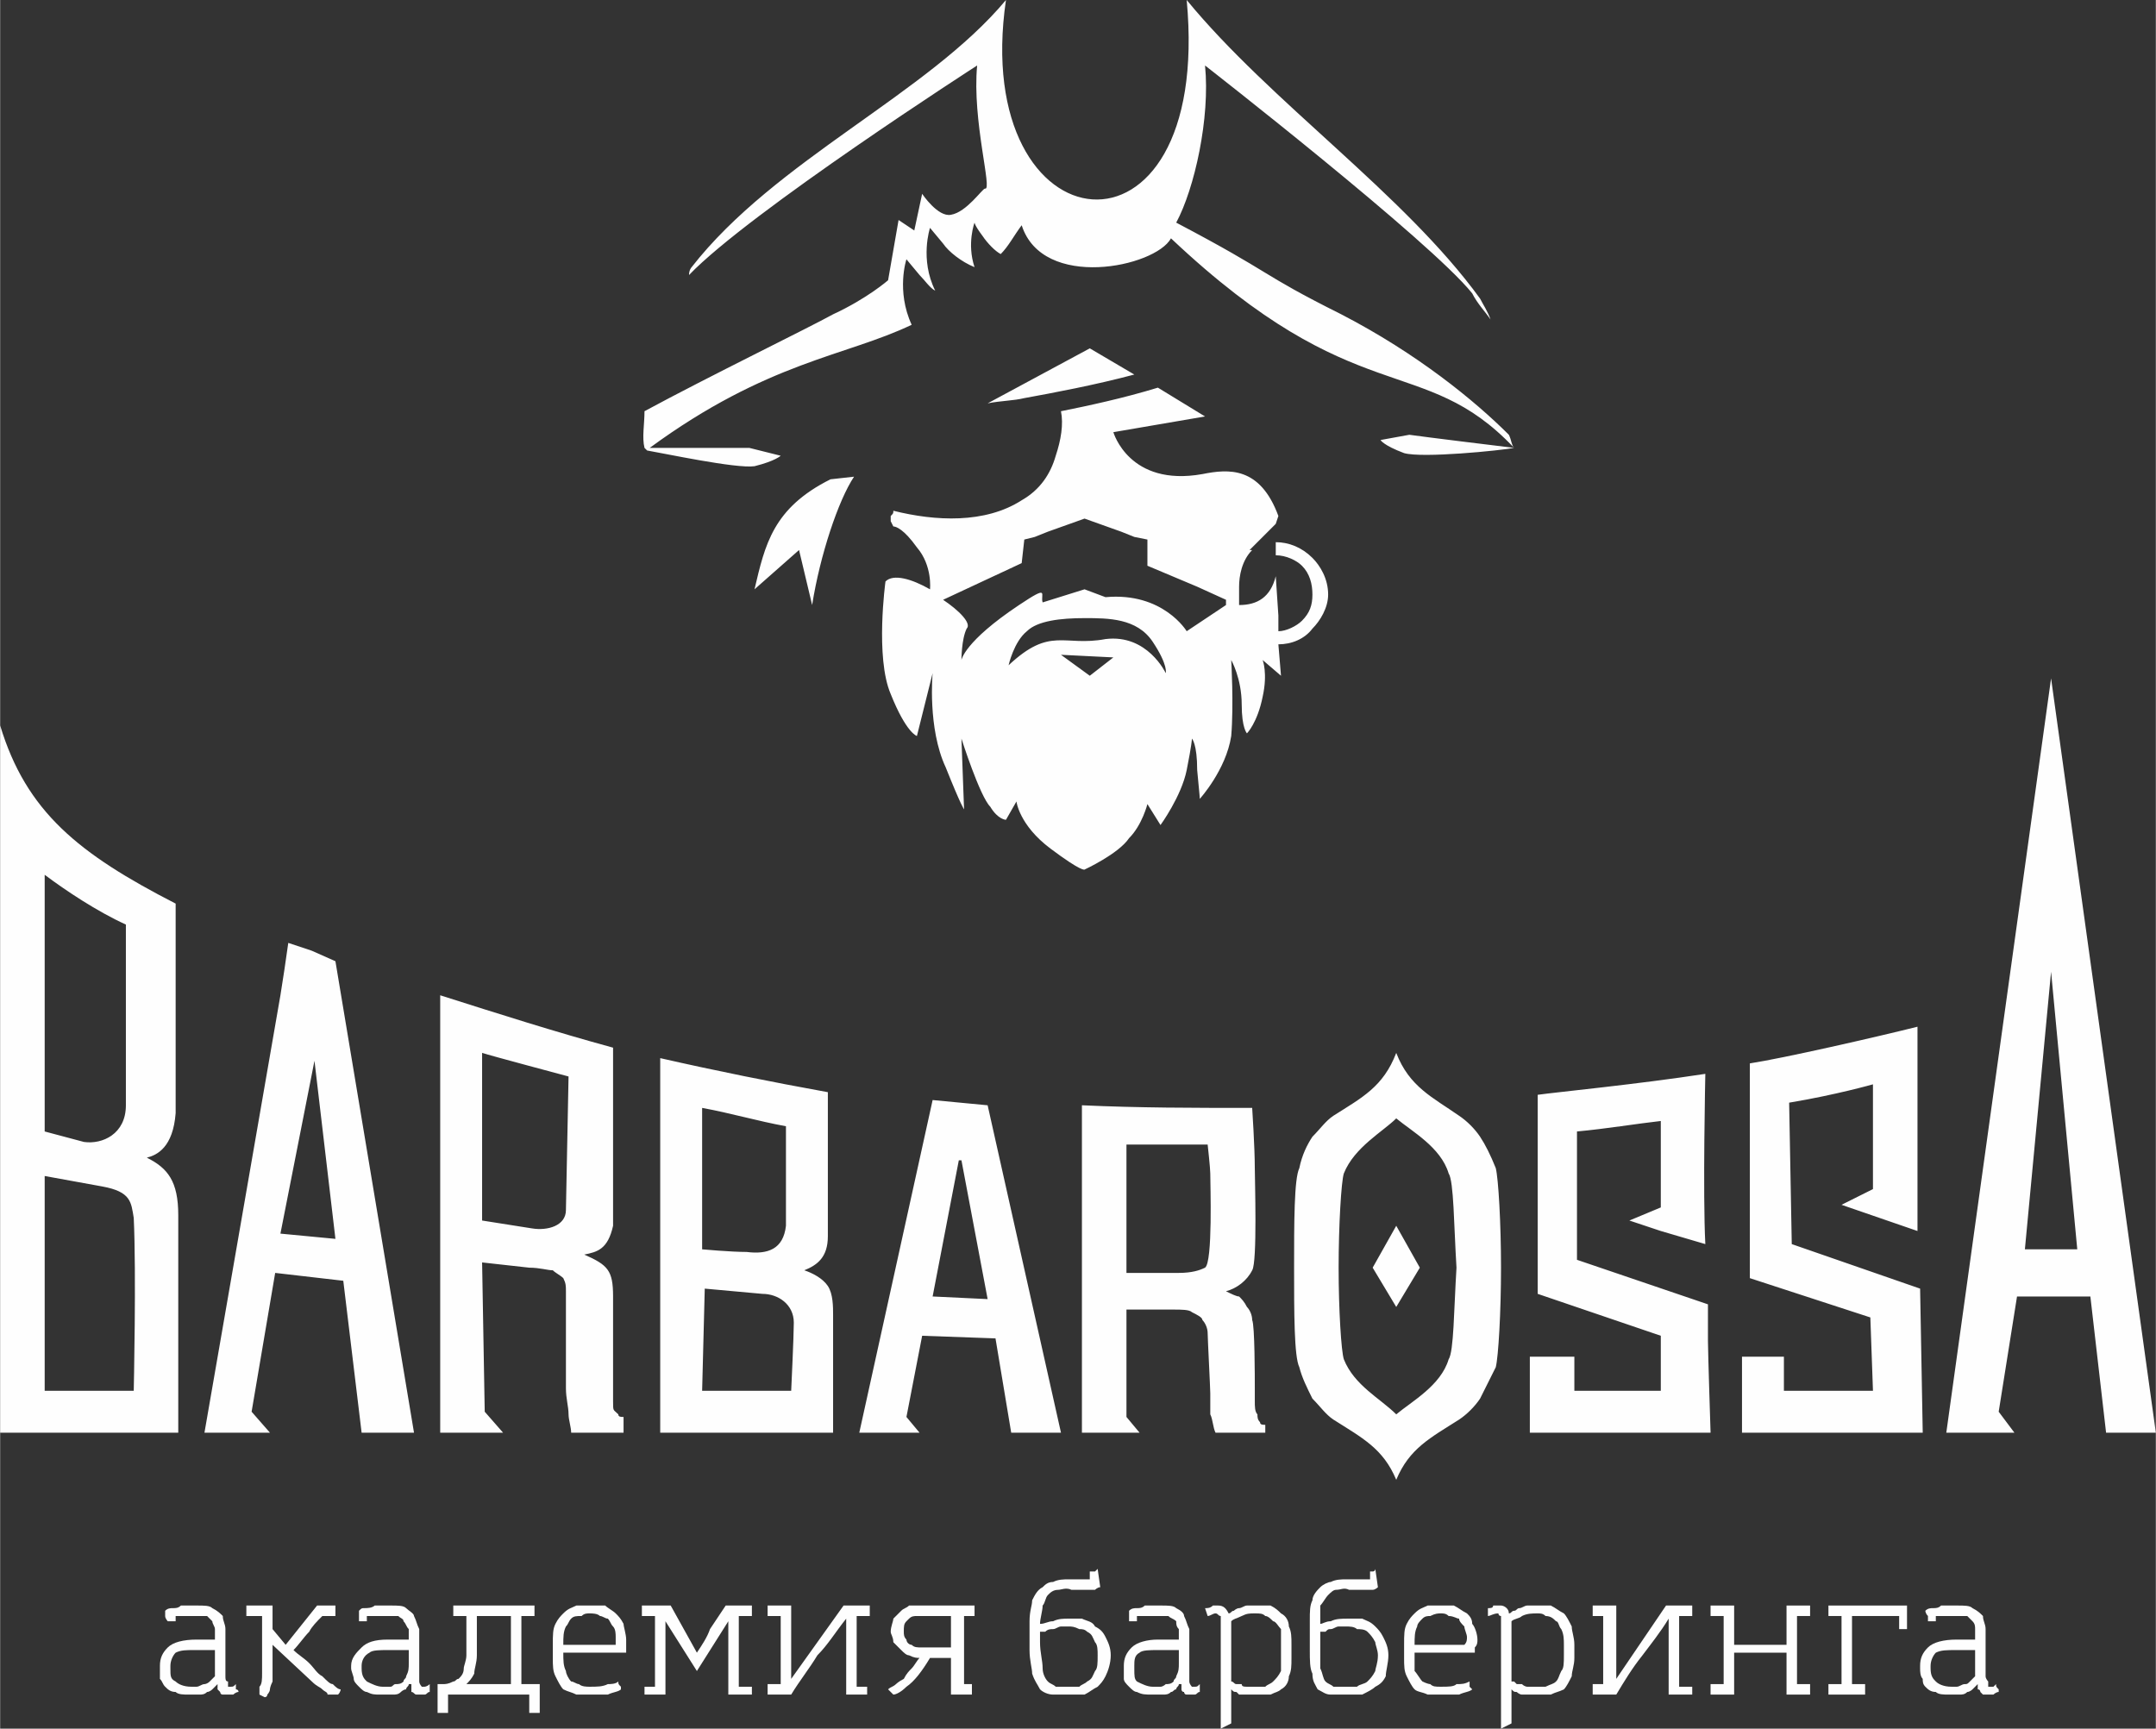 <?xml version="1.0" encoding="UTF-8"?> <!-- Creator: CorelDRAW X7 --> <svg xmlns="http://www.w3.org/2000/svg" xmlns:xlink="http://www.w3.org/1999/xlink" xml:space="preserve" width="72.847mm" height="58.411mm" style="shape-rendering:geometricPrecision; text-rendering:geometricPrecision; image-rendering:optimizeQuality; fill-rule:evenodd; clip-rule:evenodd" viewBox="0 0 823 660"><rect x="0" y="0" width="823" height="660" fill="#333333" stroke="none"/> <defs> <style type="text/css"> <![CDATA[ .fil0 {fill:#FEFEFE} .fil1 {fill:#FEFEFE;fill-rule:nonzero} ]]> </style> </defs> <g id="Слой_x0020_1">  <path class="fil0" d="M340 198l0 1 1 2c1,0 4,1 9,8 6,7 5,16 5,16l0 0 0 0c-7,-4 -14,-6 -17,-3 0,0 -4,29 2,43 6,15 10,16 10,16l6 -24c0,0 -2,21 5,36 6,15 7,16 7,16l-1 -27c0,0 7,22 11,26 3,5 6,5 6,5l4 -7c0,0 1,9 13,18 12,9 13,8 13,8 0,0 13,-6 17,-12 5,-5 7,-13 7,-13l5 8c0,0 8,-11 10,-21 2,-10 2,-12 2,-12 0,0 2,2 2,12 1,10 1,11 1,11 0,0 10,-11 12,-24 1,-12 0,-29 0,-29 0,0 4,7 4,17 0,9 2,11 2,11 0,0 4,-4 6,-14 2,-9 0,-14 0,-14l7 6 -1 -12c5,0 10,-2 13,-6 3,-3 6,-8 6,-13 0,-6 -3,-11 -6,-14 -4,-4 -9,-6 -14,-6l0 0 0 5 0 0c4,0 8,2 10,4 3,3 4,7 4,11 0,4 -1,7 -4,10 -2,2 -6,4 -9,4l0 -6 -1 -15c-2,8 -7,11 -14,11 0,-2 0,-3 0,-4 0,-1 0,-2 0,-3 0,-4 1,-10 5,-14l-1 0 10 -10 1 -3 0 0c-7,-19 -19,-18 -29,-16 -28,5 -34,-16 -34,-16l35 -6 -18 -11c-13,4 -27,7 -37,9 1,5 0,11 -2,17 -2,7 -6,13 -13,17 -14,9 -33,8 -49,4 0,1 0,1 -1,2 0,0 0,1 0,1zm-23 -15l9 -1c-6,9 -13,30 -16,49l-5 -21 -17 15c4,-17 7,-31 29,-42zm261 -12c0,0 0,0 0,0 -5,1 -35,4 -42,2 -8,-3 -9,-5 -9,-5l11 -2c0,0 7,1 40,5 -35,-37 -60,-13 -131,-80 -6,11 -49,20 -57,-5 -3,4 -5,8 -8,11 -2,-1 -5,-4 -7,-7 -3,-4 -3,-5 -3,-5 0,0 -3,8 0,17 -5,-2 -10,-6 -12,-9 -5,-6 -5,-6 -5,-6 0,0 -4,12 2,24 -2,-1 -4,-4 -6,-6 -5,-6 -5,-6 -5,-6 0,0 -4,12 2,25 -25,12 -55,14 -100,47 32,0 38,0 38,0l12 3c0,0 -2,2 -10,4 -7,1 -35,-5 -41,-6l-1 -1 0 0c-1,-4 0,-9 0,-14 24,-13 63,-32 72,-37 13,-6 21,-13 21,-13l4 -23 6 4 3 -14c0,0 6,9 11,8 6,-1 12,-10 13,-10 3,1 -5,-26 -3,-47 0,0 -87,56 -110,80 0,-2 1,-3 1,-3 32,-41 90,-66 120,-102 -14,96 79,107 69,0 32,39 83,74 112,114 1,2 3,5 4,8 -2,-3 -5,-6 -7,-10 -16,-20 -102,-87 -102,-87 2,20 -4,47 -11,60 38,20 31,19 63,35 29,15 51,33 64,46 1,2 1,4 2,5l0 0zm-218 58l30 -14 1 -9 4 -1 0 0 5 -2 14 -5 14 5 5 2 5 1 0 0 0 10 19 8 11 5c0,1 0,1 0,2l-15 10c0,0 -9,-15 -31,-13l-8 -3 -16 5c-1,-3 3,-7 -9,1 -21,14 -22,21 -22,21 0,0 0,-8 2,-12 2,-2 -3,-7 -9,-11zm45 21l11 8 9 -7 -20 -1zm-20 4c0,0 2,-9 7,-13 4,-4 13,-5 22,-5 9,0 20,0 26,9 6,9 5,12 5,12 0,0 -7,-15 -23,-13 -16,3 -21,-5 -37,10zm48 -111l-17 -10 -39 21c5,-1 10,-1 14,-2 11,-2 27,-5 42,-9z"></path> <path class="fil0" d="M533 468l9 16 -9 15 -9 -15 9 -16zm170 -8l12 -6 0 -40c0,0 -14,4 -32,7 0,0 1,54 1,54 0,0 49,17 49,17 0,0 1,55 1,55 0,0 -69,0 -69,0 0,0 0,-25 0,-29l16 0c0,0 0,13 0,13 0,0 34,0 34,0 0,0 -1,-28 -1,-28 0,0 -46,-15 -46,-15 0,0 0,-82 0,-82 13,-2 48,-10 64,-14 0,0 0,78 0,78 0,0 -29,-10 -29,-10zm66 87l-6 -8 7 -44 28 0 6 52 19 0 -40 -288 -40 288 26 0zm-674 0l8 0 -7 -8 9 -53c0,0 26,3 26,3l7 58 20 0 -30 -180 -9 -4 -9 -3c-1,7 -2,14 -3,20l-29 167 9 0 8 0zm90 0l7 0 -7 -8 -1 -57 18 2c4,0 7,1 9,1 1,1 3,2 4,3 1,2 1,3 1,5 0,2 0,34 0,37 0,4 1,7 1,10 0,2 1,5 1,7l20 0 0 -6c-1,0 -2,0 -2,-1 -2,-2 -2,-1 -2,-5 0,-2 0,-37 0,-40 0,-10 -2,-12 -11,-16 5,-1 9,-2 11,-11 0,0 0,-68 0,-68 -22,-6 -44,-13 -66,-20l0 167 8 0 9 0zm159 0l7 0 -5 -6 6 -31 28 1 6 36 19 0 -28 -125 -21 -2 -28 127 7 0 9 0zm86 0l5 0 -5 -6 0 -41 18 0c3,0 6,0 7,1 2,1 4,2 4,3 1,1 2,3 2,5 0,2 1,21 1,23 0,5 0,5 0,8 1,2 1,5 2,7l19 0 0 -3c-1,0 -2,0 -2,-1 -1,-1 -1,-2 -1,-3 -1,-1 -1,-3 -1,-5 0,-2 0,-2 0,-5 0,-4 0,-24 -1,-26 0,-2 -1,-4 -2,-5 -1,-2 -2,-3 -3,-4 -1,0 -3,-1 -5,-2 4,-1 8,-4 10,-8 2,-3 1,-35 1,-39 0,-8 -1,-23 -1,-23 -23,0 -43,0 -65,-1l0 125 6 0 11 0zm204 -77l-12 -4 12 -5 0 -33c-9,1 -21,3 -32,4 0,0 0,49 0,49 0,0 50,17 50,17 0,0 0,11 0,14 0,4 1,35 1,35 0,0 -69,0 -69,0 0,0 0,-25 0,-29l17 0c0,2 0,13 0,13 0,0 33,0 33,0 0,0 0,-18 0,-21 0,0 -47,-16 -47,-16 0,0 0,-76 0,-76 7,-1 38,-4 64,-8 0,0 -1,46 0,65 0,0 -17,-5 -17,-5l0 0zm-617 -38l15 4c7,1 16,-3 16,-14 0,0 0,-69 0,-69 -11,-5 -23,-13 -31,-19l0 98zm-17 -122l0 -33c10,33 30,49 67,68 0,0 0,80 0,80 -1,13 -7,16 -11,17 8,4 12,9 12,22 0,0 0,83 0,83 0,0 -68,0 -68,0l0 -226 0 -11zm17 221c0,0 34,0 34,0 0,0 1,-45 0,-66 -1,-6 -1,-10 -12,-12l-22 -4 0 82zm90 -60l21 2 -8 -68 -13 66zm96 -2c6,1 13,-1 13,-7 0,0 1,-51 1,-51 0,0 -30,-8 -33,-9l0 64 19 3zm65 8c0,0 11,1 17,1 8,1 14,-1 15,-10 0,0 0,-38 0,-38 -11,-2 -21,-5 -32,-7l0 54zm0 54c0,0 34,0 34,0 0,0 1,-21 1,-26 0,-7 -6,-11 -12,-11l-22 -2 -1 39zm-16 -127c22,5 42,9 64,13 0,0 0,55 0,55 0,8 -4,11 -9,13 3,1 7,3 9,6 2,3 2,8 2,11 0,0 0,45 0,45 0,0 -66,0 -66,0l0 -143zm104 91l21 1 -10 -53 -1 0 -10 52zm94 -9c5,0 8,-1 10,-2 3,-2 2,-32 2,-36 0,-2 -1,-11 -1,-11 -10,0 -22,0 -31,0l0 49 20 0zm323 -9l20 0 -10 -106 -10 106zm-279 7c0,-17 0,-34 2,-38 1,-5 3,-9 5,-12 3,-3 5,-6 8,-8 11,-7 19,-11 24,-24 5,13 14,17 24,24 3,2 6,5 8,8 2,3 4,7 6,12 1,4 2,21 2,38 0,17 -1,34 -2,38 -2,4 -4,8 -6,12 -2,3 -5,6 -8,8 -11,7 -19,11 -24,23 -5,-12 -13,-16 -24,-23 -3,-2 -5,-5 -8,-8 -2,-4 -4,-8 -5,-12 -2,-4 -2,-21 -2,-38zm39 -57c-5,5 -16,11 -20,21 -1,3 -2,20 -2,36 0,16 1,32 2,35 4,10 14,15 20,21 6,-5 17,-11 20,-21 2,-3 2,-19 3,-35 -1,-16 -1,-33 -3,-36 -3,-10 -14,-16 -20,-21z"></path> <path class="fil1" d="M87 644c1,0 1,0 1,0 1,0 1,0 2,-1 0,1 0,1 0,2 0,0 1,0 1,1 -1,0 -2,1 -2,1 -1,0 -2,0 -2,0 -1,0 -2,0 -2,0 -1,0 -1,-1 -1,-1 0,0 -1,-1 -1,-1 0,-1 0,-1 0,-2l0 0c-1,1 -1,1 -2,2 0,0 -1,1 -2,1 -1,1 -2,1 -3,1 -1,0 -2,0 -4,0 -2,0 -4,0 -5,-1 -2,0 -3,-1 -4,-2 -1,-1 -1,-2 -2,-3 0,-1 0,-3 0,-4l0 -1c0,-3 1,-5 3,-7 2,-2 6,-3 11,-3l7 0c0,-1 0,-3 0,-4 0,-1 -1,-2 -1,-3 -1,-1 -1,-1 -2,-2 -1,0 -3,0 -4,0 -2,0 -3,0 -4,0 -2,0 -3,0 -4,0l0 2 -3 0c0,0 -1,-1 -1,-2 0,-1 0,-2 0,-2 1,-1 2,-1 3,-1 1,0 2,0 3,-1 1,0 2,0 3,0 1,0 2,0 3,0 3,0 5,0 6,1 2,1 3,2 4,3 0,2 1,3 1,5 0,1 0,3 0,4l0 6c0,2 0,3 0,4 0,1 0,3 0,4 0,1 0,2 1,2 0,1 0,2 0,2zm-5 -14l-8 0c-3,0 -5,0 -7,1 -1,1 -2,3 -2,5l0 1c0,3 0,4 2,5 1,1 3,2 6,2l2 0c1,0 2,-1 3,-1 0,0 1,0 2,-1 1,-1 1,-1 2,-2 0,-2 0,-3 0,-5l0 -5z"></path> <path id="1" class="fil1" d="M128 613l0 4 -5 0c-2,2 -4,4 -5,6 -2,2 -4,5 -6,7 2,2 4,3 6,5 2,2 3,4 5,5 2,2 3,3 4,3 1,1 2,2 3,2 0,0 0,1 -1,2 0,0 0,0 -1,0 0,0 0,0 -1,0 0,0 -1,0 -2,0 0,-1 -1,-1 -2,-2 -1,-1 -2,-1 -4,-3l-15 -14 0 10c0,2 0,3 0,4 -1,2 -1,3 -1,3 0,1 -1,2 -1,2 0,1 -1,1 -1,1l-2 -1c0,0 0,-1 0,-3 1,-1 1,-3 1,-5l0 -22 -6 0 0 -4 10 0 0 9 5 6 12 -15 7 0z"></path> <path id="2" class="fil1" d="M161 644c0,0 1,0 1,0 0,0 1,0 2,-1 0,1 0,1 0,2 0,0 0,0 0,1 -1,0 -1,1 -2,1 0,0 -1,0 -2,0 0,0 -1,0 -1,0 -1,0 -1,-1 -2,-1 0,0 0,-1 0,-1 0,-1 0,-1 0,-2l-1 0c0,1 -1,1 -1,2 -1,0 -2,1 -2,1 -1,1 -2,1 -3,1 -1,0 -3,0 -5,0 -2,0 -3,0 -5,-1 -1,0 -2,-1 -3,-2 -1,-1 -2,-2 -2,-3 0,-1 -1,-3 -1,-4l0 -1c0,-3 2,-5 4,-7 2,-2 5,-3 10,-3l8 0c0,-1 0,-3 0,-4 -1,-1 -1,-2 -2,-3 0,-1 -1,-1 -2,-2 -1,0 -2,0 -3,0 -2,0 -3,0 -5,0 -1,0 -3,0 -4,0l0 2 -3 0c0,0 0,-1 0,-2 0,-1 0,-2 0,-2 1,-1 1,-1 2,-1 1,0 3,0 4,-1 1,0 2,0 3,0 1,0 2,0 3,0 3,0 5,0 6,1 1,1 3,2 3,3 1,2 1,3 2,5 0,1 0,3 0,4l0 6c0,2 0,3 0,4 0,1 0,3 0,4 0,1 0,2 0,2 0,1 1,2 1,2zm-5 -14l-8 0c-3,0 -6,0 -7,1 -2,1 -3,3 -3,5l0 1c0,3 1,4 2,5 2,1 4,2 6,2l3 0c1,0 1,-1 2,-1 1,0 2,0 3,-1 0,-1 1,-1 1,-2 1,-2 1,-3 1,-5l0 -5z"></path> <path id="3" class="fil1" d="M206 654l-4 0 0 -7 -31 0 0 7 -4 0 0 -11 2 0c1,0 2,0 4,-1 1,0 1,-1 2,-1 1,-1 2,-2 2,-4 0,-1 1,-3 1,-5l0 -15 -5 0 0 -4 31 0 0 4 -5 0 0 26 7 0 0 11zm-11 -37l-13 0 0 15c0,3 -1,5 -1,7 -1,2 -2,3 -3,4l17 0 0 -26z"></path> <path id="4" class="fil1" d="M225 647c-2,0 -3,0 -5,0 -2,-1 -3,-1 -5,-2 -1,-1 -2,-3 -3,-5 -1,-2 -1,-4 -1,-7l0 -5c0,-4 0,-6 1,-8 1,-2 2,-3 3,-4 2,-2 3,-2 5,-3 2,0 4,0 5,0 2,0 4,0 6,0 1,1 3,2 4,3 1,1 2,2 3,4 0,1 1,4 1,6 0,1 0,2 0,3 0,1 0,1 0,2l-24 0c0,3 0,5 1,7 0,1 1,3 2,4 1,0 2,1 3,1 1,1 3,1 4,1 3,0 5,0 7,-1 1,0 3,0 4,-1 0,1 0,1 1,2 0,0 0,1 0,1 -1,1 -3,1 -5,2 -2,0 -4,0 -7,0zm0 -31c-1,0 -2,0 -3,1 -2,0 -3,0 -4,1 -1,1 -1,2 -2,3 -1,2 -1,4 -1,7l20 0c0,-1 0,-2 0,-3 0,-1 0,-3 -1,-4 -1,-1 -1,-2 -2,-3 -1,0 -2,-1 -3,-1 -1,-1 -3,-1 -4,-1z"></path> <path id="5" class="fil1" d="M287 613l0 4 -5 0 0 27 5 0 0 3 -9 0 0 -28 -12 19 -12 -19 0 28 -8 0 0 -3 4 0 0 -27 -5 0 0 -4 11 0 10 18c2,-3 4,-6 5,-9 2,-3 4,-6 6,-9l10 0z"></path> <path id="6" class="fil1" d="M327 617l0 27 4 0 0 3 -8 0 0 -29c-4,5 -7,10 -11,14 -3,5 -7,10 -10,15l-9 0 0 -4 5 0 0 -26 -5 0 0 -4 9 0 0 28 20 -28 10 0 0 4 -5 0z"></path> <path id="7" class="fil1" d="M368 617l0 26 3 0 0 4 -8 0 0 -14 -8 0c-3,5 -6,9 -9,11 -2,2 -4,3 -5,3l-2 -2c1,-1 2,-1 3,-2 0,0 1,-1 3,-2 1,-2 2,-3 3,-4 1,-1 2,-3 3,-4 -1,0 -2,0 -4,-1 -1,0 -2,-1 -3,-2 -1,-1 -2,-2 -3,-3 0,-2 -1,-3 -1,-4 0,-2 1,-4 1,-5 1,-1 2,-2 3,-3 1,-1 2,-1 3,-2 2,0 3,0 5,0l20 0 0 4 -4 0zm-23 6c0,1 0,2 1,3 0,1 1,2 2,2 1,1 2,1 4,1 1,0 2,0 3,0l8 0 0 -12 -10 0c-1,0 -2,0 -3,0 -1,0 -2,0 -3,1 0,0 -1,1 -1,1 -1,1 -1,2 -1,4z"></path> <path id="8" class="fil1" d="M409 607c-2,-1 -4,0 -5,0 -2,0 -3,1 -4,2 -1,1 -1,3 -2,4 0,2 -1,5 -1,7 2,0 3,-1 5,-1 2,-1 4,-1 6,-1 2,0 4,0 5,0 2,1 4,1 5,3 2,1 3,2 4,4 1,2 2,4 2,7 0,3 -1,6 -2,8 -1,2 -2,3 -3,4 -2,1 -3,2 -5,3 -2,0 -4,0 -6,0 -3,0 -5,0 -6,0 -2,0 -4,-1 -5,-2 -1,-2 -2,-3 -3,-6 0,-2 -1,-5 -1,-9l0 -11c0,-4 1,-6 1,-8 1,-2 2,-4 4,-5 1,-1 2,-2 4,-2 2,-1 4,-1 6,-1 1,0 1,0 2,0 1,0 1,0 2,0 0,0 1,0 2,0 0,0 1,0 2,0l0 -3c1,0 1,0 2,0 0,0 1,-1 1,-1l1 7c-1,0 -2,1 -2,1 -1,0 -2,0 -3,0 0,0 -1,0 -2,0 -1,0 -3,0 -4,0zm-12 20c0,4 1,7 1,10 0,2 1,4 2,5 1,1 2,1 3,2 1,0 3,0 5,0 1,0 2,0 4,0 1,-1 2,-1 3,-2 2,-1 2,-2 3,-4 1,-1 1,-3 1,-6 0,-2 0,-4 -1,-5 -1,-2 -1,-3 -3,-4 -1,-1 -2,-1 -3,-1 -2,-1 -3,-1 -4,-1 -1,0 -2,0 -3,0 -1,0 -2,1 -3,1 -1,0 -2,0 -3,1 0,0 -1,0 -2,0l0 4z"></path> <path id="9" class="fil1" d="M455 644c0,0 1,0 1,0 1,0 1,0 2,-1 0,1 0,1 0,2 0,0 0,0 0,1 -1,0 -1,1 -2,1 0,0 -1,0 -1,0 -1,0 -2,0 -2,0 -1,0 -1,-1 -1,-1 -1,0 -1,-1 -1,-1 0,-1 0,-1 0,-2l-1 0c0,1 -1,1 -1,2 -1,0 -1,1 -2,1 -1,1 -2,1 -3,1 -1,0 -3,0 -4,0 -3,0 -4,0 -6,-1 -1,0 -2,-1 -3,-2 -1,-1 -2,-2 -2,-3 0,-1 0,-3 0,-4l0 -1c0,-3 1,-5 3,-7 2,-2 6,-3 10,-3l8 0c0,-1 0,-3 0,-4 -1,-1 -1,-2 -1,-3 -1,-1 -2,-1 -3,-2 -1,0 -2,0 -3,0 -2,0 -3,0 -5,0 -1,0 -2,0 -4,0l0 2 -3 0c0,0 0,-1 0,-2 0,-1 0,-2 0,-2 1,-1 2,-1 3,-1 1,0 2,0 3,-1 1,0 2,0 3,0 1,0 2,0 3,0 3,0 5,0 6,1 2,1 3,2 3,3 1,2 1,3 2,5 0,1 0,3 0,4l0 6c0,2 0,3 0,4 0,1 0,3 0,4 0,1 0,2 0,2 0,1 1,2 1,2zm-5 -14l-8 0c-3,0 -6,0 -7,1 -2,1 -2,3 -2,5l0 1c0,3 0,4 1,5 2,1 4,2 6,2l3 0c1,0 2,-1 2,-1 1,0 2,0 3,-1 0,-1 1,-1 1,-2 1,-2 1,-3 1,-5l0 -5z"></path> <path id="10" class="fil1" d="M466 660l0 -40c0,-2 0,-3 0,-3 -1,0 -1,-1 -2,-1 -1,0 -2,1 -3,1l-1 -3c1,0 2,0 3,-1 1,0 1,0 2,0 2,0 3,1 4,3 1,0 1,-1 2,-1 0,0 1,-1 2,-1 1,0 2,-1 3,-1 1,0 2,0 4,0 2,0 3,0 5,0 2,1 3,2 4,3 2,1 3,3 3,5 1,2 1,4 1,7l0 5c0,3 0,5 -1,7 0,2 -1,4 -3,5 -1,1 -2,1 -4,2 -2,0 -3,0 -5,0 -2,0 -3,0 -4,0 -1,0 -2,0 -3,0 0,0 -1,-1 -1,-1 -1,0 -1,0 -2,-1l0 13 -4 2zm4 -18l0 0c1,0 1,1 2,1 0,0 1,0 2,0 0,1 1,1 2,1 1,0 2,0 3,0 1,0 3,0 4,0 1,-1 2,-1 3,-2 1,-1 2,-2 3,-4 0,-1 0,-3 0,-6l0 -4c0,-2 0,-4 0,-6 -1,-1 -2,-3 -3,-3 -1,-1 -2,-2 -3,-2 -1,-1 -2,-1 -4,-1 -2,0 -3,0 -5,1 -2,1 -3,1 -4,2l0 23z"></path> <path id="11" class="fil1" d="M515 607c-2,-1 -3,0 -5,0 -1,0 -2,1 -3,2 -1,1 -2,3 -3,4 0,2 0,5 0,7 1,0 2,-1 4,-1 2,-1 4,-1 7,-1 1,0 3,0 5,0 2,1 3,1 5,3 1,1 2,2 3,4 1,2 2,4 2,7 0,3 -1,6 -1,8 -1,2 -2,3 -4,4 -1,1 -3,2 -5,3 -2,0 -4,0 -6,0 -2,0 -4,0 -6,0 -2,0 -3,-1 -5,-2 -1,-2 -2,-3 -2,-6 -1,-2 -1,-5 -1,-9l0 -11c0,-4 0,-6 1,-8 0,-2 2,-4 3,-5 1,-1 3,-2 4,-2 2,-1 4,-1 6,-1 1,0 2,0 2,0 1,0 2,0 2,0 1,0 1,0 2,0 1,0 2,0 3,0l0 -3c0,0 1,0 1,0 1,0 1,-1 1,-1l1 7c0,0 -1,1 -2,1 -1,0 -1,0 -2,0 -1,0 -2,0 -3,0 -1,0 -2,0 -4,0zm-11 20c0,4 0,7 0,10 1,2 1,4 2,5 1,1 2,1 3,2 2,0 3,0 5,0 1,0 3,0 4,0 1,-1 3,-1 4,-2 1,-1 2,-2 3,-4 0,-1 1,-3 1,-6 0,-2 -1,-4 -1,-5 -1,-2 -2,-3 -3,-4 -1,-1 -3,-1 -4,-1 -1,-1 -3,-1 -4,-1 -1,0 -2,0 -3,0 -1,0 -2,1 -3,1 -1,0 -1,0 -2,1 -1,0 -2,0 -2,0l0 4z"></path> <path id="12" class="fil1" d="M550 647c-2,0 -4,0 -5,0 -2,-1 -4,-1 -5,-2 -1,-1 -2,-3 -3,-5 -1,-2 -1,-4 -1,-7l0 -5c0,-4 0,-6 1,-8 1,-2 2,-3 3,-4 2,-2 3,-2 5,-3 2,0 3,0 5,0 2,0 4,0 5,0 2,1 3,2 5,3 1,1 2,2 2,4 1,1 2,4 2,6 0,1 0,2 -1,3 0,1 0,1 0,2l-23 0c0,3 0,5 0,7 1,1 2,3 3,4 0,0 2,1 3,1 1,1 2,1 4,1 3,0 5,0 6,-1 2,0 3,0 5,-1 0,1 0,1 0,2 0,0 1,1 1,1 -1,1 -3,1 -5,2 -2,0 -4,0 -7,0zm0 -31c-1,0 -2,0 -4,1 -1,0 -2,0 -3,1 -1,1 -2,2 -2,3 -1,2 -1,4 -1,7l19 0c1,-1 1,-2 1,-3 0,-1 -1,-3 -1,-4 -1,-1 -2,-2 -2,-3 -1,0 -2,-1 -4,-1 -1,-1 -2,-1 -3,-1z"></path> <path id="13" class="fil1" d="M573 660l0 -40c0,-2 0,-3 0,-3 -1,0 -1,-1 -1,-1 -2,0 -3,1 -4,1l0 -3c1,0 2,0 2,-1 1,0 2,0 3,0 1,0 3,1 3,3 1,0 1,-1 2,-1 1,0 1,-1 2,-1 1,0 2,-1 3,-1 1,0 3,0 4,0 2,0 4,0 5,0 2,1 3,2 5,3 1,1 2,3 3,5 0,2 1,4 1,7l0 5c0,3 -1,5 -1,7 -1,2 -2,4 -3,5 -2,1 -3,1 -5,2 -1,0 -3,0 -5,0 -1,0 -3,0 -4,0 -1,0 -1,0 -2,0 -1,0 -2,-1 -2,-1 -1,0 -1,0 -2,-1l0 13 -4 2zm4 -18l1 0c0,0 1,1 1,1 1,0 1,0 2,0 1,1 2,1 2,1 1,0 2,0 4,0 1,0 2,0 3,0 2,-1 3,-1 4,-2 1,-1 1,-2 2,-4 1,-1 1,-3 1,-6l0 -4c0,-2 0,-4 -1,-6 -1,-1 -1,-3 -2,-3 -1,-1 -2,-2 -4,-2 -1,-1 -2,-1 -3,-1 -2,0 -4,0 -6,1 -1,1 -3,1 -4,2l0 23z"></path> <path id="14" class="fil1" d="M641 617l0 27 5 0 0 3 -9 0 0 -29c-3,5 -7,10 -10,14 -4,5 -7,10 -10,15l-9 0 0 -4 4 0 0 -26 -4 0 0 -4 9 0 0 28 19 -28 10 0 0 4 -5 0z"></path> <polygon id="15" class="fil1" points="682,613 691,613 691,617 686,617 686,643 691,643 691,647 682,647 682,631 662,631 662,647 653,647 653,643 658,643 658,617 653,617 653,613 662,613 662,628 682,628 "></polygon> <polygon id="16" class="fil1" points="707,643 712,643 712,647 698,647 698,643 703,643 703,617 698,617 698,613 728,613 728,622 725,622 725,617 707,617 "></polygon> <path id="17" class="fil1" d="M759 644c1,0 1,0 2,0 0,0 0,0 1,-1 0,1 0,1 1,2 0,0 0,0 0,1 -1,0 -2,1 -2,1 -1,0 -1,0 -2,0 -1,0 -1,0 -2,0 0,0 -1,-1 -1,-1 0,0 0,-1 -1,-1 0,-1 0,-1 0,-2l0 0c-1,1 -1,1 -2,2 0,0 -1,1 -2,1 -1,1 -2,1 -3,1 -1,0 -2,0 -4,0 -2,0 -4,0 -5,-1 -2,0 -3,-1 -4,-2 -1,-1 -1,-2 -1,-3 -1,-1 -1,-3 -1,-4l0 -1c0,-3 1,-5 3,-7 2,-2 6,-3 11,-3l7 0c0,-1 0,-3 0,-4 0,-1 0,-2 -1,-3 -1,-1 -1,-1 -2,-2 -1,0 -2,0 -4,0 -1,0 -3,0 -4,0 -2,0 -3,0 -4,0l0 2 -3 0c0,0 0,-1 0,-2 -1,-1 -1,-2 -1,-2 1,-1 2,-1 3,-1 1,0 2,0 3,-1 1,0 2,0 3,0 1,0 2,0 3,0 3,0 5,0 6,1 2,1 3,2 4,3 0,2 1,3 1,5 0,1 0,3 0,4l0 6c0,2 0,3 0,4 0,1 0,3 0,4 0,1 1,2 1,2 0,1 0,2 0,2zm-5 -14l-7 0c-4,0 -6,0 -8,1 -1,1 -2,3 -2,5l0 1c0,3 1,4 2,5 1,1 3,2 6,2l2 0c1,0 2,-1 3,-1 1,0 1,0 2,-1 1,-1 1,-1 2,-2 0,-2 0,-3 0,-5l0 -5z"></path> </g> </svg> 